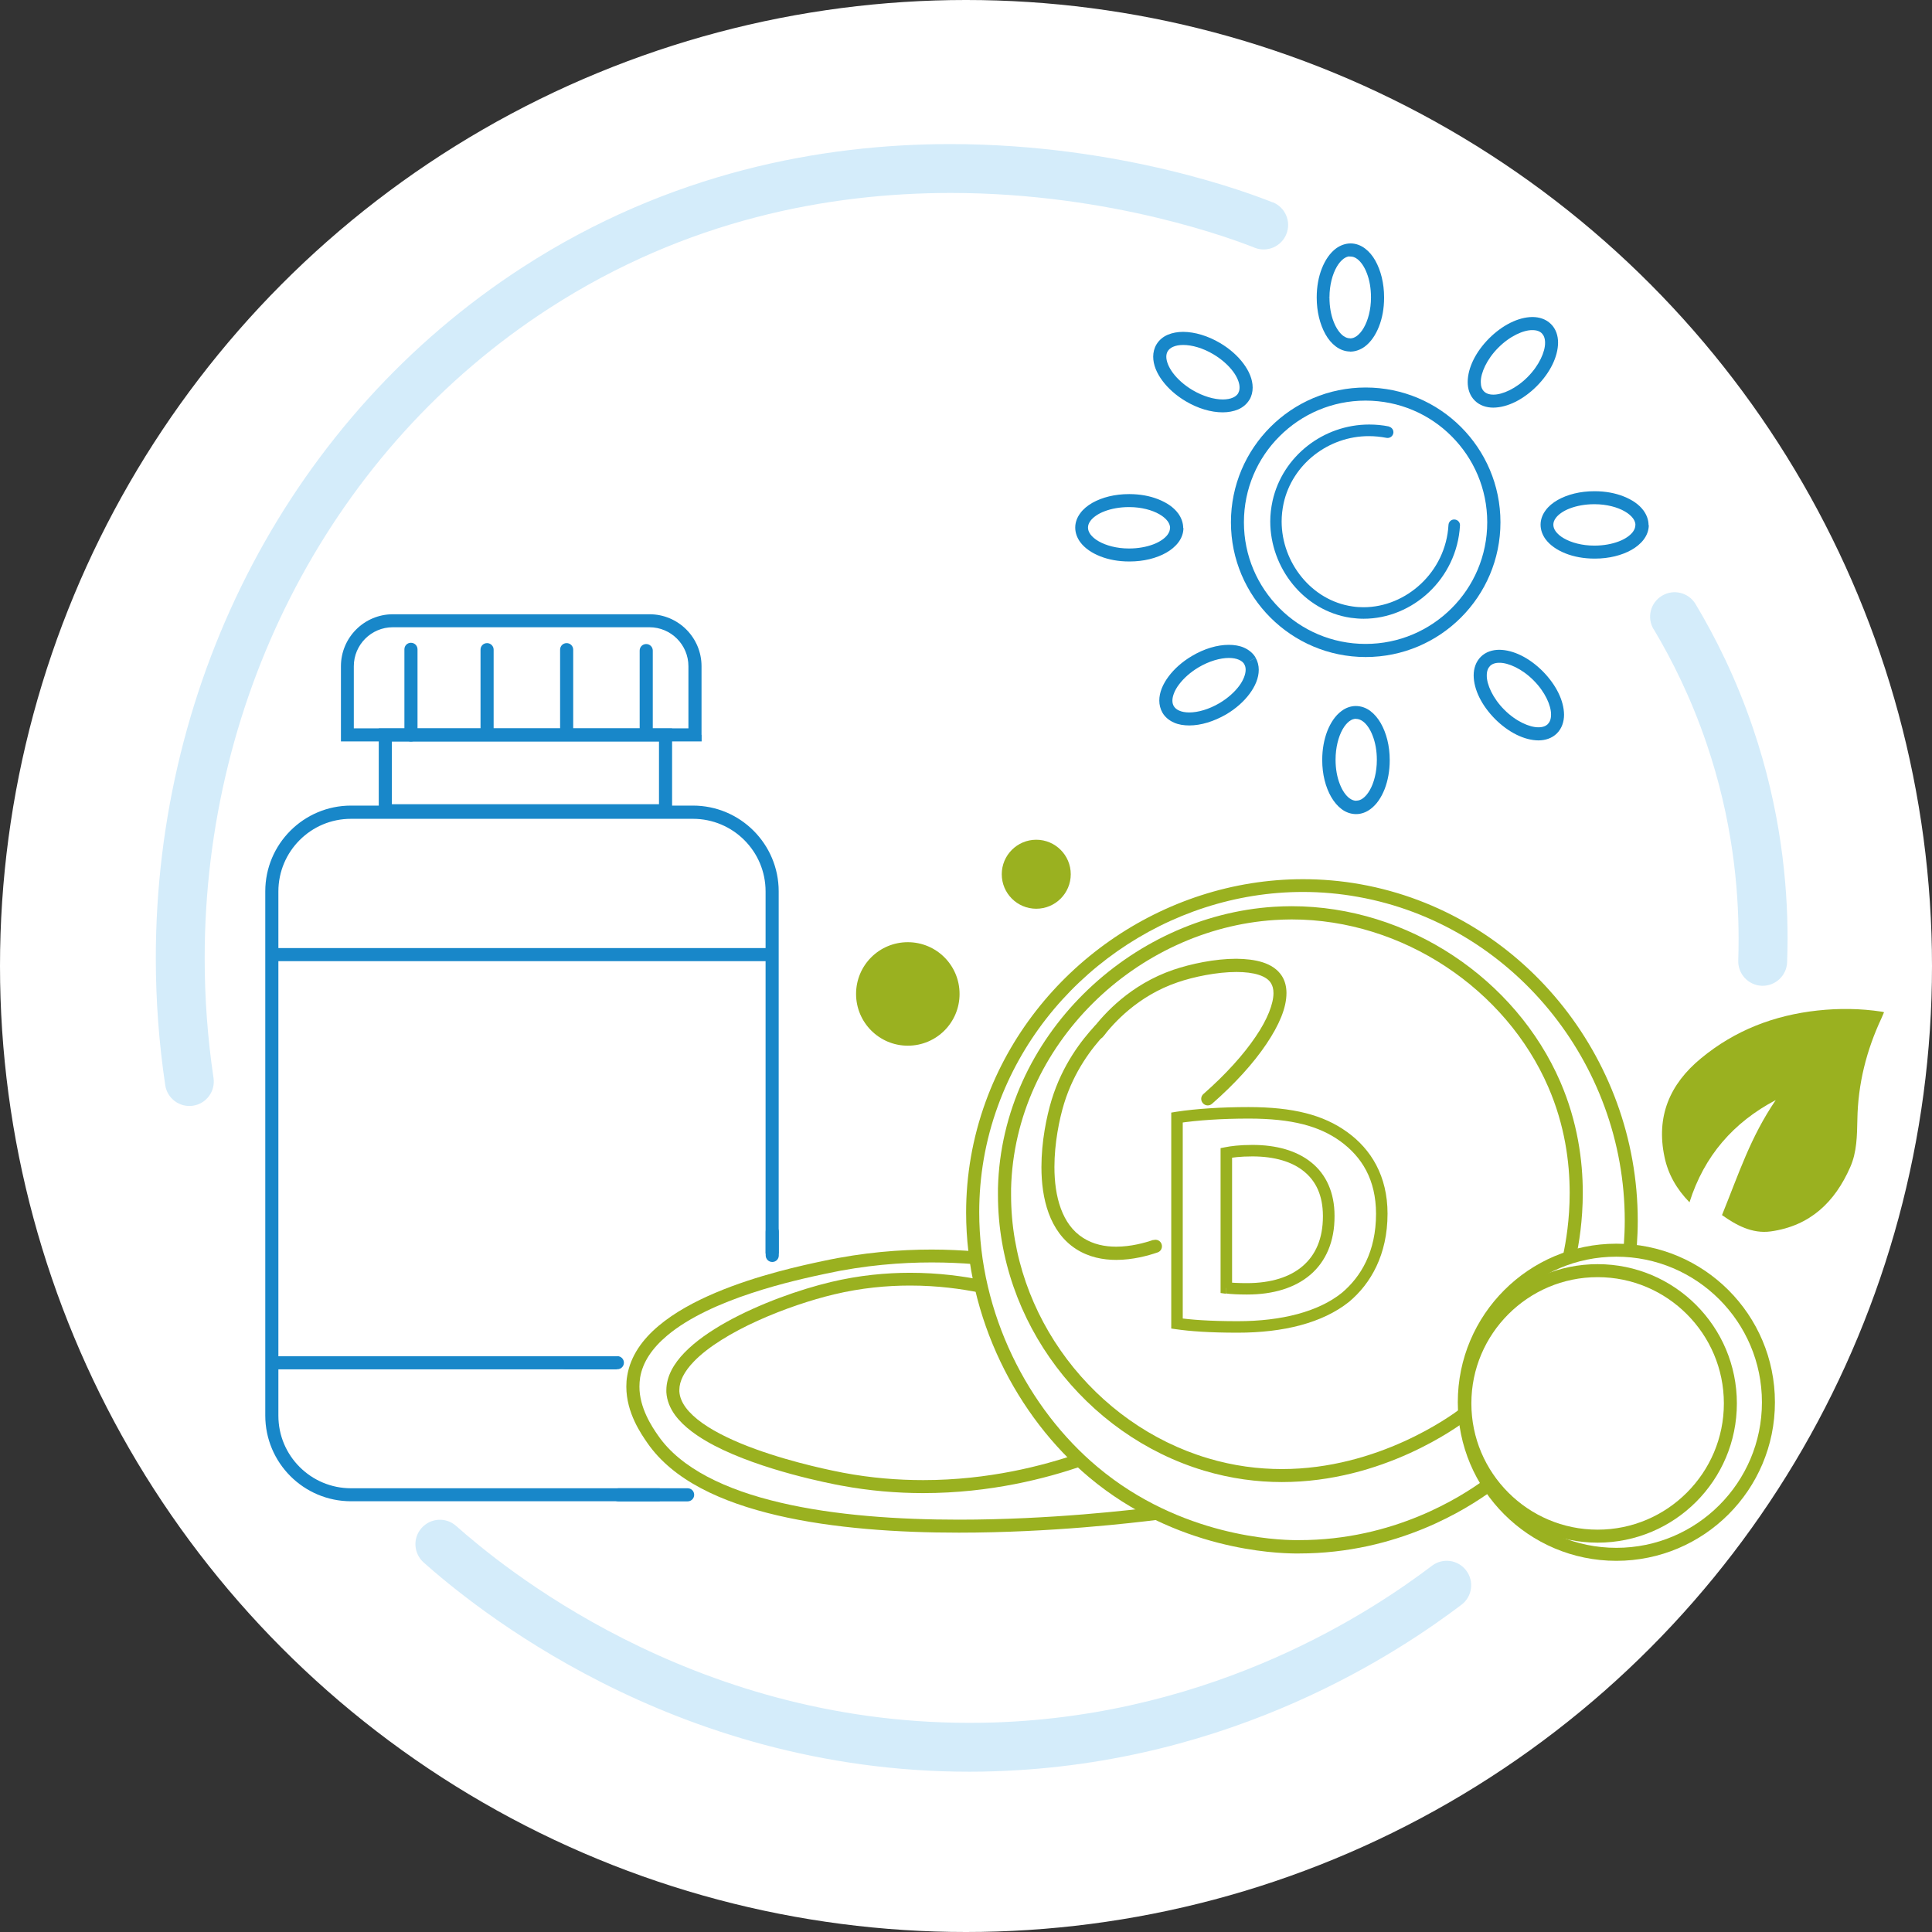 <svg viewBox="0 0 168.02 168.02" xmlns:xlink="http://www.w3.org/1999/xlink" xmlns="http://www.w3.org/2000/svg" data-name="Warstwa 2" id="Warstwa_2">
  <rect x="0" y="0" width="168.02" height="168.02" fill="#333333" stroke="none"/>
  <defs>
    <style>
      .cls-1 {
        fill: #fff;
      }

      .cls-2 {
        fill: #d4ecfa;
      }

      .cls-3 {
        fill: none;
      }

      .cls-4 {
        fill: #1887c9;
      }

      .cls-5 {
        fill: #9ab120;
      }

      .cls-6 {
        clip-path: url(#clippath);
      }
    </style>
    <clipPath id="clippath">
      <polygon points="73.21 109.02 73.21 66.13 18.4 66.13 18.4 102.98 16.78 102.98 16.78 141.79 53.63 141.79 53.63 137.36 57.38 137.36 57.38 127.66 53.63 127.66 53.63 109.02 73.21 109.02" class="cls-3"></polygon>
    </clipPath>
  </defs>
  <g data-name="Warstwa 1" id="Warstwa_1-2">
    <g>
      <circle r="84.01" cy="84.01" cx="84.01" class="cls-1"></circle>
      <path d="M107.62,45.42h-.57c0,6.47,5.25,11.72,11.72,11.72,6.47,0,11.72-5.25,11.72-11.72,0-6.47-5.25-11.72-11.72-11.72-6.47,0-11.72,5.25-11.72,11.72h1.13c0-2.92,1.18-5.57,3.1-7.48,1.92-1.92,4.56-3.1,7.48-3.1,2.92,0,5.57,1.18,7.48,3.1,1.92,1.92,3.1,4.56,3.1,7.48,0,2.92-1.18,5.57-3.1,7.48-1.92,1.92-4.56,3.1-7.48,3.1-2.92,0-5.57-1.18-7.48-3.1-1.92-1.92-3.1-4.56-3.1-7.48h-.57Z" class="cls-4"></path>
      <path d="M108.18,34.48l-.49-.29c-.1.16-.24.29-.47.39-.22.1-.53.16-.88.16-.75,0-1.71-.27-2.64-.82-.72-.43-1.3-.96-1.69-1.48-.39-.52-.58-1.04-.58-1.41,0-.19.04-.34.12-.48.1-.16.24-.29.47-.39.22-.1.53-.16.88-.16.75,0,1.71.26,2.64.82.72.43,1.3.96,1.69,1.48.39.52.58,1.04.57,1.41,0,.19-.04.34-.12.48l.49.29.49.29c.19-.32.28-.69.28-1.06,0-.72-.31-1.43-.8-2.09-.49-.66-1.18-1.28-2.02-1.78-1.08-.64-2.21-.97-3.22-.98-.48,0-.93.08-1.34.25-.4.17-.76.46-.99.85-.19.32-.28.69-.28,1.06,0,.72.31,1.43.8,2.09.49.66,1.18,1.28,2.02,1.78,1.08.64,2.21.97,3.22.97.48,0,.93-.08,1.34-.25.4-.17.76-.46.99-.85l-.49-.29Z" class="cls-4"></path>
      <path d="M102.32,45.92h-.57c0,.19-.06.37-.21.58-.22.3-.65.62-1.24.84-.58.22-1.31.36-2.09.36h-.06s.02.57.02.57v-.57c-1.05,0-1.99-.26-2.63-.63-.32-.18-.56-.4-.71-.6-.15-.21-.21-.4-.21-.59,0-.19.06-.37.21-.58.22-.3.65-.62,1.24-.84.58-.22,1.31-.36,2.09-.36h.02s0-.19,0-.19v.19s0,0,0,0v-.19s0,.19,0,.19h.02s.01,0,.01,0c1.05,0,2,.26,2.63.63.32.18.56.4.71.6.15.21.21.4.21.59h0s.57,0,.57,0h.57c0-.46-.17-.9-.43-1.26-.4-.55-1.01-.95-1.74-1.24-.73-.29-1.59-.45-2.51-.45v.57s.03-.57.03-.57h-.07c-1.22,0-2.33.28-3.18.76-.42.24-.79.54-1.05.9-.27.36-.44.79-.44,1.25h0c0,.47.17.9.43,1.26.4.54,1.01.95,1.74,1.24.73.29,1.59.45,2.51.45h.03s0-.11,0-.11v.11h0v-.11s0,.11,0,.11h.02c1.22,0,2.33-.28,3.18-.76.42-.24.79-.54,1.06-.9.27-.36.44-.79.44-1.25h0s-.57,0-.57,0Z" class="cls-4"></path>
      <path d="M142.79,45.67h-.57c0,.19-.06.37-.21.58-.22.3-.65.62-1.24.84-.58.22-1.31.36-2.09.36h-.06s.02.57.02.57v-.57c-1.05,0-1.99-.26-2.63-.63-.32-.18-.56-.4-.71-.6-.15-.21-.21-.4-.21-.59,0-.19.06-.37.21-.58.22-.3.65-.62,1.24-.84.58-.22,1.31-.36,2.09-.36h.02s0-.19,0-.19v.19s0,0,0,0v-.19s0,.19,0,.19h.02s.01,0,.01,0c1.05,0,2,.26,2.63.63.32.18.56.4.71.6.15.21.21.4.21.59h0s.57,0,.57,0h.57c0-.46-.17-.9-.43-1.26-.4-.55-1.01-.95-1.74-1.24-.73-.29-1.59-.45-2.51-.45v.57s.03-.57.03-.57h-.07c-1.22,0-2.33.28-3.18.76-.42.24-.79.54-1.05.9-.27.36-.44.79-.44,1.25h0c0,.47.17.9.43,1.26.4.54,1.01.95,1.74,1.24.73.29,1.59.45,2.51.45h.03s0-.11,0-.11v.11h0v-.11s0,.11,0,.11h.02c1.22,0,2.33-.28,3.18-.76.42-.24.79-.54,1.06-.9.27-.36.44-.79.44-1.25h0s-.57,0-.57,0Z" class="cls-4"></path>
      <path d="M117.4,29.99v-.57c-.19,0-.37-.06-.58-.21-.3-.22-.62-.66-.84-1.24-.23-.58-.36-1.31-.36-2.09h0s-.16-.01-.16-.01h.16s0,0,0,0h-.16s.16,0,.16,0h0s0-.02,0-.02c0-1.05.26-2,.63-2.64.18-.32.4-.56.6-.71.21-.15.39-.21.59-.21h.02s-.01-.55-.01-.55l-.18.53c.09.03.18.03.19.03v-.55s-.19.53-.19.53l.09.03h.09c.19,0,.38.06.58.21.3.22.62.65.84,1.24.23.58.36,1.31.36,2.09v.04s.57-.01.57-.01h-.57c0,1.05-.26,1.99-.63,2.63-.18.32-.4.56-.6.71-.21.15-.39.21-.59.21v.52l.02-.52h-.02s0,.52,0,.52l.02-.52s-.05-.01-.19.03l.17.54v-.57s0,.57,0,.57l.17.54-.16-.53v.56l.16-.02-.16-.53v.56-.52l-.02.52h.02s0-.52,0-.52l-.02.52h.02c.46,0,.9-.17,1.26-.43.54-.4.95-1.01,1.24-1.74.29-.73.45-1.59.45-2.51h0s0-.02,0-.02v-.02c0-1.22-.28-2.33-.76-3.19-.24-.43-.54-.79-.9-1.06-.36-.27-.79-.44-1.25-.44v.57s.18-.54.18-.54l-.16-.03h-.03v.51s.01-.51.01-.51h-.01s.01.51.01.51v-.51c-.46,0-.9.17-1.26.43-.54.4-.95,1.01-1.24,1.74-.29.73-.45,1.59-.45,2.51h.57s-.57-.02-.57-.02v.05c0,1.22.28,2.33.76,3.19.24.43.54.79.9,1.06.36.27.79.44,1.25.44h.09s.08-.03.08-.03l-.17-.54Z" class="cls-4"></path>
      <path d="M128.66,34.44l.4-.4c-.18-.18-.28-.43-.28-.82-.01-.78.52-1.98,1.52-2.98,1-1.01,2.2-1.55,2.98-1.53.38,0,.64.11.81.28.17.18.28.43.28.82.01.78-.52,1.98-1.52,2.98-1,1.01-2.2,1.54-2.98,1.53-.38,0-.64-.11-.81-.28l-.4.4-.4.4c.43.43,1.02.61,1.61.61,1.23-.01,2.61-.7,3.78-1.87,1.16-1.17,1.84-2.55,1.85-3.78,0-.6-.18-1.19-.62-1.62-.43-.43-1.02-.61-1.61-.61-1.23.01-2.61.7-3.78,1.87-1.16,1.17-1.84,2.55-1.85,3.78,0,.6.18,1.19.62,1.62l.4-.4Z" class="cls-4"></path>
      <path d="M108.7,57.47l.49-.29c-.23-.39-.59-.67-.99-.85-.4-.18-.86-.25-1.34-.25-1,0-2.13.33-3.22.98-.84.5-1.53,1.12-2.02,1.78-.49.66-.8,1.37-.8,2.09,0,.36.09.73.28,1.06.23.39.59.67.99.85.4.18.86.25,1.34.25,1,0,2.13-.34,3.22-.97.84-.5,1.53-1.12,2.02-1.78.49-.66.8-1.37.8-2.09,0-.37-.09-.73-.28-1.06l-.49.29-.49.29c.08.13.12.29.12.48,0,.37-.18.89-.57,1.41-.39.52-.97,1.05-1.69,1.48-.93.55-1.89.82-2.64.82-.36,0-.66-.06-.88-.16-.23-.1-.37-.23-.47-.39-.08-.14-.12-.29-.12-.48,0-.37.18-.89.58-1.41.39-.52.97-1.05,1.69-1.48.93-.55,1.89-.82,2.64-.82.36,0,.66.06.88.16.23.1.37.23.47.39l.49-.29Z" class="cls-4"></path>
      <path d="M117.91,61.97v-.57c-.46,0-.9.17-1.25.44-.54.4-.94,1.01-1.23,1.74-.28.73-.44,1.58-.44,2.5v.05s.57-.02.57-.02h-.57c0,1.23.29,2.35.78,3.2.25.43.55.79.91,1.06.36.27.79.43,1.26.43h.02s-.02-.55-.02-.55l-.12.54h.14s-.02-.54-.02-.54l-.12.54h.06s.06.01.06.01c.46,0,.89-.17,1.25-.44.54-.4.94-1.01,1.23-1.74.28-.73.44-1.58.44-2.5v-.02h-.02.02s0,0,0,0h-.02.02s0,0,0,0h0c0-1.24-.29-2.35-.78-3.21-.25-.43-.55-.79-.91-1.06-.36-.27-.8-.43-1.26-.43v.51-.51s0,0,0,0v.51-.51s-.08-.02-.24.05l.24.51v-.57s0,.57,0,.57l.24.51-.23-.51.02.56s.11,0,.22-.05l-.23-.51.02.56-.02-.54v.54s.02,0,.02,0l-.02-.54v.54s0,0,0,0c.19,0,.38.06.59.21.31.22.63.66.85,1.24.23.58.37,1.31.37,2.1h.57s-.57-.02-.57-.02v.04c0,1.05-.25,1.99-.61,2.62-.18.32-.39.56-.59.71-.2.15-.39.21-.58.21v.57s.13-.55.13-.55h-.13s-.02-.01-.02-.01l.02.52v-.52s-.02,0-.02,0l.02.52v-.52c-.19,0-.38-.06-.59-.21-.31-.22-.63-.66-.85-1.24-.23-.58-.37-1.31-.37-2.1h0s0-.02,0-.02h-.08s.08,0,.08,0h0s-.08,0-.08,0h.08c0-1.06.25-2,.61-2.64.18-.32.39-.56.59-.71.2-.15.39-.21.58-.21h.12s.11-.05.11-.05l-.24-.51Z" class="cls-4"></path>
      <path d="M129.18,57.52l-.4-.4c-.43.43-.62,1.02-.62,1.62.01,1.23.69,2.6,1.85,3.78,1.17,1.17,2.55,1.86,3.78,1.87.59,0,1.18-.18,1.61-.61.43-.43.62-1.02.62-1.62-.01-1.23-.69-2.6-1.85-3.78-1.17-1.17-2.55-1.86-3.78-1.87-.59,0-1.18.18-1.61.61l.4.4.4.4c.17-.17.43-.28.81-.28.78-.01,1.98.52,2.98,1.53,1,1,1.53,2.19,1.52,2.98,0,.39-.11.64-.28.82-.17.17-.43.28-.81.28-.78.01-1.98-.52-2.98-1.53-1-1-1.53-2.2-1.52-2.98,0-.39.11-.64.28-.82l-.4-.4Z" class="cls-4"></path>
      <path d="M149.75,105.69c1.49-3.67,2.47-6.77,4.68-10.02-3.68,1.94-6.22,4.85-7.5,8.89-1.13-1.16-1.86-2.45-2.17-3.93-.75-3.52.44-6.34,3.17-8.59,2.95-2.44,6.37-3.75,10.15-4.16,1.86-.2,3.71-.18,5.56.1.05,0,.11.03.21.05-.08.18-.15.35-.22.51-1.31,2.8-2.05,5.72-2.1,8.82-.03,1.4-.04,2.83-.62,4.14-1.34,3.05-3.49,5.11-6.9,5.59-1.64.23-3.04-.56-4.24-1.41h-.02Z" class="cls-5"></path>
      <path d="M127.35,121.95h-.57c0,7.61,6.17,13.79,13.79,13.79,7.61,0,13.79-6.17,13.79-13.79,0-7.61-6.17-13.79-13.79-13.79-7.61,0-13.79,6.17-13.79,13.79h1.13c0-3.5,1.42-6.66,3.71-8.95,2.29-2.29,5.45-3.71,8.95-3.71,3.5,0,6.66,1.42,8.95,3.71,2.29,2.29,3.71,5.45,3.71,8.95,0,3.5-1.42,6.66-3.71,8.95-2.29,2.29-5.45,3.71-8.95,3.71-3.5,0-6.66-1.42-8.95-3.71-2.29-2.29-3.71-5.45-3.71-8.95h-.57Z" class="cls-5"></path>
      <path d="M127.4,122.05h-.57c0,6.69,5.42,12.11,12.11,12.11,6.69,0,12.11-5.42,12.11-12.11,0-6.69-5.42-12.11-12.11-12.11-6.69,0-12.11,5.42-12.11,12.11h1.13c0-3.03,1.23-5.77,3.22-7.76,1.99-1.99,4.73-3.22,7.76-3.22,3.03,0,5.77,1.23,7.76,3.22,1.99,1.99,3.22,4.73,3.22,7.76,0,3.03-1.23,5.77-3.22,7.76-1.99,1.99-4.73,3.22-7.76,3.22-3.03,0-5.77-1.23-7.76-3.22-1.99-1.99-3.22-4.73-3.22-7.76h-.57Z" class="cls-5"></path>
      <path d="M129,128.76c-1.92,1.38-7.75,5.19-16.03,5.18-.12,0-.25,0-.37,0-1.44-.02-9.89-.26-17.16-6.37-6.05-5.07-10.29-13.35-10.28-22.15,0-3.07.51-6.2,1.64-9.28,4.02-11.03,14.82-18.57,26.51-18.57,1.59,0,3.19.14,4.8.43,13.31,2.38,23.19,14.36,23.19,28.15,0,.7-.03,1.4-.08,2.1-.02.31.21.58.52.61.31.02.58-.21.61-.52.05-.73.08-1.46.08-2.18,0-14.33-10.24-26.78-24.12-29.26-1.67-.3-3.35-.44-5-.44-12.18,0-23.39,7.83-27.58,19.32-1.17,3.21-1.71,6.48-1.71,9.67,0,9.16,4.38,17.72,10.69,23.02,7.6,6.37,16.33,6.61,17.87,6.63.13,0,.26,0,.39,0,8.64,0,14.68-3.95,16.7-5.4.25-.18.31-.54.13-.79-.18-.25-.54-.31-.79-.13h0Z" class="cls-5"></path>
      <path d="M137.05,109.4c.27-1.25.6-3.24.6-5.67,0-2.79-.45-6.17-1.96-9.66-3.87-8.91-13.2-15.26-23.36-15.26-.51,0-1.03.02-1.54.05-6.26.4-12.17,3.22-16.56,7.58-4.39,4.36-7.27,10.28-7.44,16.88,0,.2,0,.4,0,.61,0,11.02,7.59,20.87,17.93,23.97,2.35.7,4.62.99,6.76.99,8.8,0,15.32-4.81,16.22-5.49.25-.19.3-.54.11-.79-.19-.25-.54-.3-.79-.11-.81.62-7.16,5.26-15.53,5.26-2.04,0-4.2-.27-6.44-.94-9.86-2.94-17.12-12.39-17.12-22.88,0-.19,0-.38,0-.58.16-6.28,2.9-11.92,7.1-16.1,4.2-4.18,9.87-6.87,15.83-7.25.49-.03.98-.05,1.47-.05,9.68,0,18.65,6.09,22.32,14.58,1.44,3.32,1.86,6.54,1.86,9.21,0,2.32-.32,4.23-.58,5.43-.07.31.13.61.44.67.31.07.61-.13.67-.44h0Z" class="cls-5"></path>
      <path d="M102.36,97.19l.08.49c1.69-.26,3.87-.4,6.15-.4,3.79,0,6.15.66,7.96,1.96,1.89,1.37,3.11,3.34,3.12,6.31,0,3.3-1.31,5.49-2.99,6.9l.32.38-.31-.39c-2.03,1.63-5.22,2.46-9.05,2.46-2.47,0-4.1-.13-5.21-.29l-.07.5h.5v-17.92h-.5l.08.49-.08-.49h-.5v18.35l.43.06c1.17.17,2.84.3,5.35.3,3.97,0,7.37-.84,9.68-2.68h0c1.89-1.58,3.35-4.1,3.35-7.67,0-3.26-1.42-5.61-3.54-7.12-2.03-1.46-4.65-2.15-8.55-2.15-2.32,0-4.53.14-6.3.41l-.42.07v.43h.5ZM106.66,111.99l-.06.5c.47.06,1.16.09,1.79.09h.08c2.25,0,4.15-.57,5.5-1.73,1.35-1.16,2.1-2.91,2.09-5.07h0s0-.06,0-.06c0-1.99-.72-3.58-2.01-4.62-1.28-1.04-3.06-1.53-5.13-1.53-1.14,0-1.91.11-2.36.2l-.41.08v12.6l.44.06.06-.5h.5v-11.75h-.5l.09.49c.41-.08,1.1-.18,2.18-.18,1.92,0,3.46.46,4.49,1.31,1.04.85,1.63,2.08,1.64,3.85v.05s0,0,0,0c0,1.95-.64,3.36-1.75,4.32-1.11.96-2.76,1.49-4.85,1.49h-.08c-.61,0-1.28-.03-1.67-.08l-.06.5h.5-.5Z" class="cls-5"></path>
      <path d="M95.93,90.16c.92-1.19,3.02-3.55,6.48-4.73,1.39-.48,3.42-.9,5.12-.9.74,0,1.42.08,1.94.25.53.17.88.42,1.06.72.14.22.22.5.22.87,0,.9-.51,2.27-1.56,3.8-1.04,1.54-2.58,3.26-4.53,4.97-.24.21-.26.56-.05.8.21.24.56.26.8.05,2.01-1.76,3.61-3.54,4.72-5.19,1.11-1.65,1.75-3.14,1.75-4.44,0-.53-.12-1.04-.39-1.47-.38-.6-.99-.98-1.68-1.2-.69-.22-1.47-.3-2.29-.31-1.88,0-3.98.45-5.48.96-3.76,1.29-6.01,3.83-7,5.11-.19.25-.15.6.1.8.25.19.6.15.8-.1h0Z" class="cls-5"></path>
      <path d="M100.3,107.83c-.75.26-1.96.59-3.23.59-.99,0-1.99-.2-2.87-.76-.93-.59-1.54-1.47-1.94-2.55-.4-1.08-.56-2.34-.56-3.62,0-2.06.42-4.15.84-5.52.87-2.83,2.43-4.83,3.51-5.99.21-.23.2-.59-.03-.8-.23-.21-.59-.2-.8.03-1.15,1.24-2.82,3.37-3.76,6.43-.45,1.48-.89,3.64-.89,5.86,0,1.37.17,2.76.63,4.01.46,1.25,1.22,2.37,2.39,3.12,1.11.71,2.34.94,3.48.94,1.46,0,2.78-.37,3.6-.65.3-.1.45-.42.35-.72-.1-.3-.42-.45-.72-.35h0Z" class="cls-5"></path>
      <path d="M74.45,86.44c0,2.48,2.01,4.5,4.5,4.5s4.5-2.01,4.5-4.5-2.01-4.5-4.5-4.5-4.5,2.01-4.5,4.5Z" class="cls-5"></path>
      <circle r="3" cy="76.03" cx="90.12" class="cls-5"></circle>
      <path d="M84.82,108.83c-1.13-.09-2.4-.16-3.79-.16-2.74,0-5.93.24-9.43.99-1.79.38-5.72,1.22-9.36,2.76-1.82.77-3.57,1.71-4.97,2.89-1.39,1.17-2.43,2.6-2.72,4.32-.06.33-.08.65-.08.96,0,2.3,1.31,4.14,1.83,4.9,2.25,3.25,6.43,5.16,11.31,6.3,4.89,1.14,10.53,1.5,15.78,1.5,8.05,0,15.21-.86,17.32-1.12l-.14-1.12c-2.08.26-9.2,1.11-17.18,1.11-5.2,0-10.77-.36-15.52-1.48-4.76-1.11-8.67-2.98-10.64-5.84-.52-.74-1.63-2.4-1.62-4.26,0-.25.02-.51.06-.78.23-1.37,1.07-2.57,2.34-3.64,1.89-1.6,4.69-2.83,7.34-3.7,2.65-.88,5.15-1.41,6.49-1.7,3.4-.73,6.52-.97,9.19-.97,1.36,0,2.6.06,3.7.15l.09-1.13h0Z" class="cls-5"></path>
      <path d="M85.4,111.32c-1.58-.32-3.73-.63-6.25-.63-2.07,0-4.4.21-6.88.8-2.73.65-6.23,1.89-9.09,3.48-1.43.8-2.71,1.69-3.65,2.66-.94.97-1.57,2.06-1.58,3.26v.18s0,0,0,0c.04.73.33,1.41.76,2,.77,1.04,1.98,1.89,3.38,2.63,4.19,2.19,10.17,3.33,11.03,3.49,2.51.47,4.92.66,7.16.66,5.9,0,10.74-1.3,13.79-2.34l-.36-1.07c-2.97,1.01-7.69,2.28-13.42,2.28-2.19,0-4.52-.18-6.96-.64-.62-.12-4.21-.81-7.64-2.06-1.71-.62-3.39-1.39-4.61-2.26-.61-.43-1.11-.9-1.45-1.36-.34-.47-.52-.92-.55-1.4h0s0-.12,0-.12c0-.77.43-1.61,1.26-2.47,1.24-1.29,3.3-2.53,5.55-3.55,2.25-1.02,4.67-1.82,6.64-2.29,2.38-.57,4.62-.77,6.62-.77,2.43,0,4.5.3,6.03.61l.22-1.11h0Z" class="cls-5"></path>
      <path d="M110.68,17.6c-1.87-.75-13.11-5.06-28.02-5.07-11.17,0-24.45,2.45-37.22,10.72-20.08,13-31.89,35.8-31.89,60.08,0,3.66.27,7.34.82,11.04.17,1.16,1.25,1.96,2.41,1.79,1.16-.17,1.96-1.25,1.79-2.41-.52-3.49-.77-6.97-.77-10.42,0-22.92,11.15-44.35,29.95-56.51,11.96-7.74,24.34-10.03,34.91-10.04,14.09,0,24.87,4.13,26.44,4.76,1.09.44,2.33-.09,2.77-1.18.44-1.09-.09-2.33-1.18-2.77h0Z" class="cls-2"></path>
      <path d="M143.81,54.71c1.59,2.66,3.26,5.99,4.61,9.97,2.23,6.55,2.78,12.48,2.78,16.96,0,.66-.01,1.29-.03,1.89-.04,1.17.88,2.16,2.05,2.2,1.17.04,2.16-.88,2.2-2.05.02-.64.04-1.32.04-2.03,0-4.83-.6-11.24-3.01-18.33-1.46-4.31-3.27-7.91-4.99-10.78-.6-1.01-1.91-1.34-2.92-.73-1.01.6-1.34,1.91-.73,2.92h0Z" class="cls-2"></path>
      <path d="M124.52,136.18c-4.93,3.73-18.57,12.99-38.13,13.62-.71.02-1.41.03-2.11.03-12.19,0-22.39-3.44-30.04-7.31-7.65-3.87-12.7-8.16-14.58-9.82-.88-.78-2.22-.69-3,.19-.78.88-.69,2.22.19,3,2.02,1.79,7.39,6.33,15.48,10.43,8.09,4.1,18.96,7.76,31.96,7.76.74,0,1.49-.01,2.25-.04,20.86-.68,35.3-10.51,40.56-14.48.94-.71,1.12-2.04.41-2.98-.71-.94-2.04-1.12-2.98-.41h0Z" class="cls-2"></path>
      <polygon points="57.88 70.51 57.88 69.94 34.08 69.94 34.08 64.48 57.31 64.48 57.31 70.51 57.88 70.51 57.88 69.94 57.88 70.51 58.45 70.51 58.45 63.35 32.94 63.35 32.94 71.08 58.45 71.08 58.45 70.51 57.88 70.51" class="cls-4"></polygon>
      <path d="M60.44,63.91v-.57h-29.67v-5.4c0-1.87,1.52-3.39,3.39-3.39h22.32c1.87,0,3.39,1.52,3.39,3.39v5.97h.57v-.57.57h.57v-5.97c0-2.5-2.03-4.52-4.52-4.52h-22.32c-2.5,0-4.52,2.03-4.52,4.52v6.54h31.37v-.57h-.57Z" class="cls-4"></path>
      <path d="M35.17,56.47v7.45c0,.31.25.57.57.57s.57-.25.57-.57v-7.45c0-.31-.25-.57-.57-.57s-.57.25-.57.57" class="cls-4"></path>
      <path d="M41.79,56.5v7.03c0,.31.25.57.57.57s.57-.25.57-.57v-7.03c0-.31-.25-.57-.57-.57s-.57.25-.57.57" class="cls-4"></path>
      <path d="M48.71,56.5v7.03c0,.31.25.57.57.57s.57-.25.57-.57v-7.03c0-.31-.25-.57-.57-.57s-.57.25-.57.57" class="cls-4"></path>
      <path d="M55.63,56.58v7.03c0,.31.25.57.57.57s.57-.25.57-.57v-7.03c0-.31-.25-.57-.57-.57s-.57.25-.57.57" class="cls-4"></path>
      <g class="cls-6">
        <path d="M60.26,130v-.57h-29.73c-1.75,0-3.33-.71-4.47-1.85-1.15-1.15-1.85-2.72-1.85-4.47v-45.58c0-1.75.71-3.33,1.85-4.47,1.15-1.15,2.72-1.85,4.47-1.85h29.73c1.75,0,3.33.71,4.47,1.85,1.15,1.15,1.85,2.72,1.85,4.47v45.58c0,1.75-.71,3.33-1.85,4.47-1.15,1.15-2.72,1.85-4.47,1.85v1.13c4.12,0,7.46-3.34,7.46-7.46v-45.58c0-4.12-3.34-7.46-7.46-7.46h-29.73c-4.12,0-7.46,3.34-7.46,7.46v45.58c0,4.12,3.34,7.46,7.46,7.46h29.73v-.57Z" class="cls-4"></path>
        <path d="M67.05,117.95H24.03c-.31,0-.57.25-.57.57s.25.57.57.57h43.02c.31,0,.57-.25.57-.57s-.25-.57-.57-.57" class="cls-4"></path>
        <path d="M66.63,82.45H24.18c-.31,0-.57.25-.57.57s.25.57.57.57h42.45c.31,0,.57-.25.57-.57s-.25-.57-.57-.57" class="cls-4"></path>
      </g>
      <path d="M66.59,107.11v2.07c0,.31.25.57.57.57s.57-.25.57-.57c0-.69,0-1.38,0-2.07,0-.31-.25-.57-.57-.57s-.57.25-.57.57h0Z" class="cls-4"></path>
      <path d="M53.69,117.95h-4.5c-.31,0-.57.24-.57.56,0,.31.25.57.57.57,1.5,0,3,0,4.5,0,.31,0,.57-.25.57-.57,0-.31-.25-.57-.57-.57h0Z" class="cls-4"></path>
      <path d="M59.8,129.43h-6.01c-.31,0-.57.25-.57.57s.25.57.57.57c2,0,4.01,0,6.01,0,.31,0,.57-.25.57-.57s-.25-.57-.57-.57h0Z" class="cls-4"></path>
      <path d="M120.8,37.09c-.58-.12-1.16-.17-1.73-.17-3.97,0-7.53,2.74-8.4,6.64-.13.6-.2,1.19-.2,1.79,0,4.02,2.9,7.78,7.01,8.38.37.05.74.08,1.11.08,4.25,0,8.11-3.46,8.38-8.1.02-.28-.19-.51-.47-.53-.28-.02-.51.19-.53.47-.23,4.1-3.68,7.16-7.39,7.16-.32,0-.64-.02-.96-.07-3.57-.51-6.16-3.83-6.16-7.39,0-.52.06-1.05.17-1.57.75-3.42,3.91-5.86,7.42-5.85.5,0,1.01.05,1.53.15.27.05.53-.12.59-.39.06-.27-.12-.53-.39-.59h0Z" class="cls-4"></path>
    </g>
  </g>
</svg>